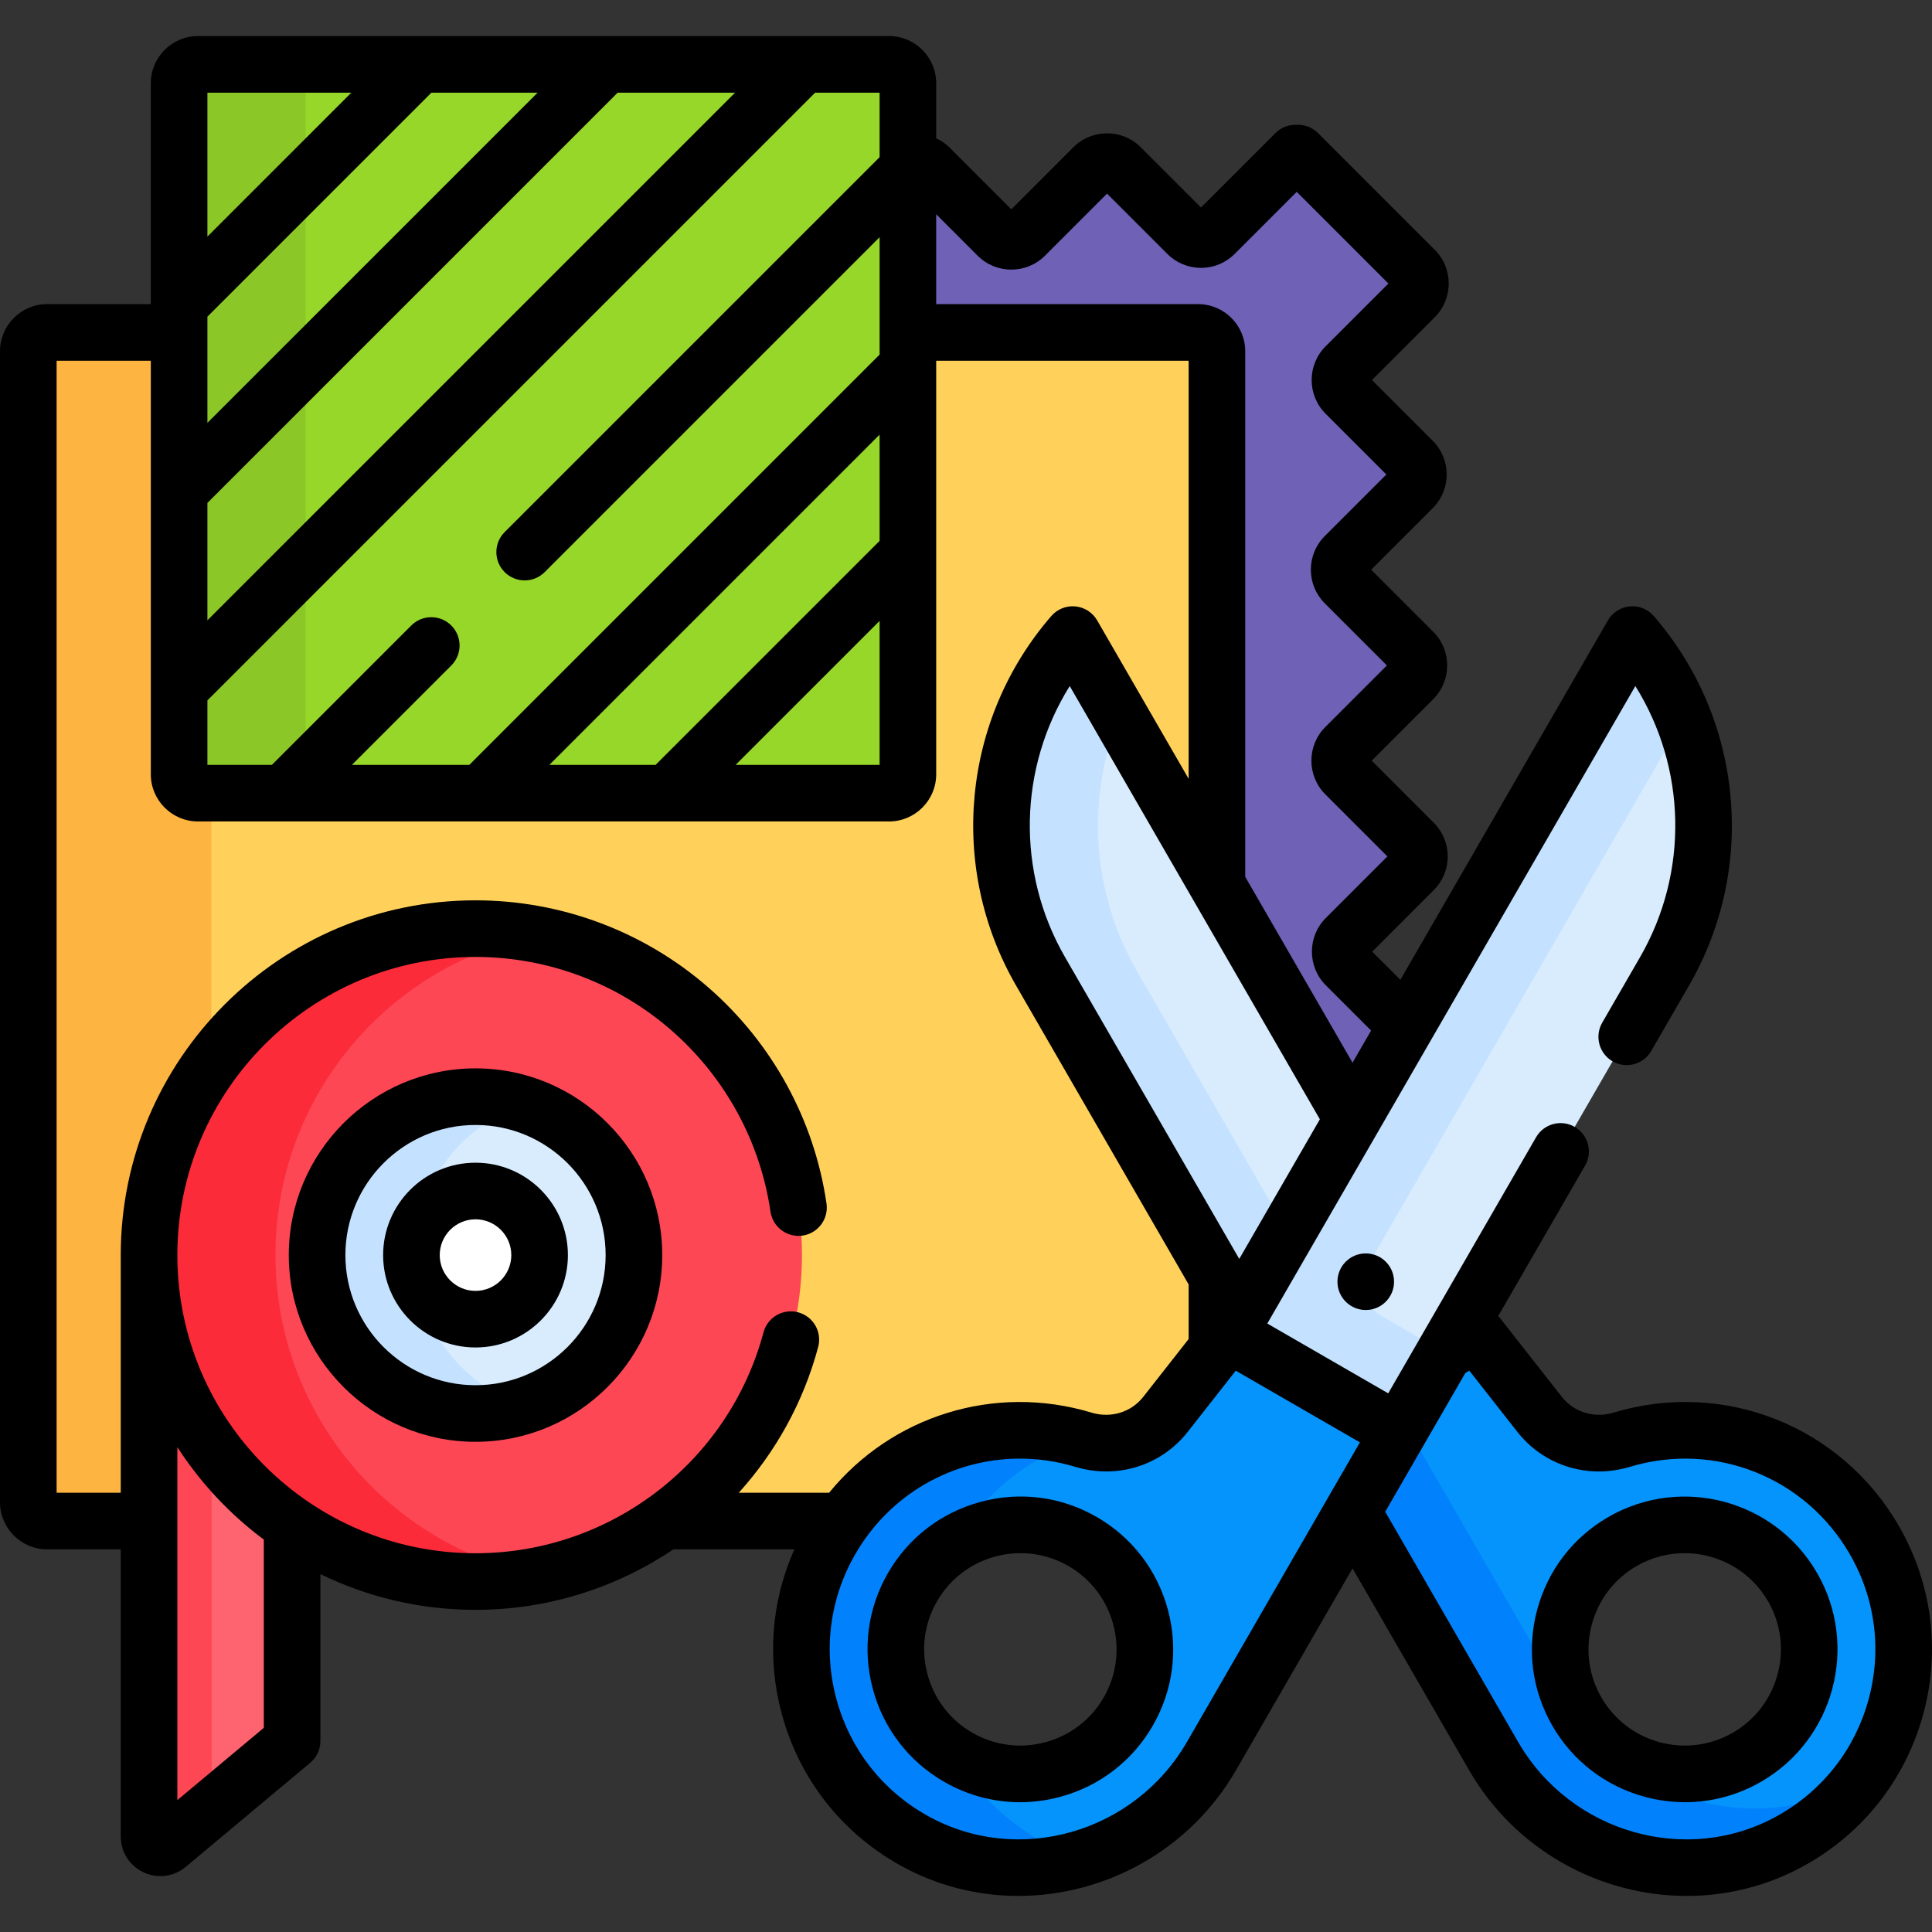 <svg id="Capa_1" enable-background="new 0 0 512 512" height="512" viewBox="0 0 512 512" width="512" xmlns="http://www.w3.org/2000/svg"><rect x="0" y="0" width="512" height="512" fill="#333333" stroke="none"/><g><g><g><path d="m240.602 88.096h76.898c2.761 0 5 2.239 5 5v141.244l35.96 62.285 14.289-24.75-16.067-16.067c-1.997-1.997-1.997-5.235 0-7.232l18.004-18.004c1.997-1.997 1.997-5.235 0-7.232l-18.139-18.139c-1.997-1.997-1.997-5.235 0-7.232l18.004-18.004c1.997-1.997 1.997-5.235 0-7.232l-18.139-18.139c-1.997-1.997-1.997-5.235 0-7.232l18.004-18.004c1.997-1.997 1.997-5.235 0-7.232l-17.801-17.801c-1.997-1.997-1.997-5.235 0-7.232l18.342-18.342c1.997-1.997 1.997-5.235 0-7.232l-30.948-30.949-.338.338-.338-.338-21.417 21.417c-1.997 1.997-5.235 1.997-7.232 0l-17.666-17.666c-1.997-1.997-5.235-1.997-7.232 0l-18.139 18.139c-1.997 1.997-5.235 1.997-7.232 0l-18.005-18.003c-1.573-1.573-3.908-1.887-5.808-.982z" fill="#6e61b6"/></g><g><path d="m317.5 88.096h-76.898v117.096c0 2.761-2.239 5-5 5h-183.135c-2.761 0-5-2.239-5-5v-117.096h-34.967c-2.761 0-5 2.239-5 5v305c0 2.761 2.239 5 5 5h28v-70.484c0-47.153 38.362-85.516 85.516-85.516s85.517 38.362 85.517 85.516c0 29.22-14.739 55.052-37.164 70.484h49.061c14.579-20.192 40.346-28.598 63.695-21.55 7.97 2.406 16.599-.175 21.739-6.724l13.636-17.372v-264.354c0-2.761-2.239-5-5-5z" fill="#ffd15b"/></g><g><path d="m39.5 332.612c0-18.986 6.132-36.53 16.5-50.797v-71.623h-3.533c-2.761 0-5-2.239-5-5v-117.096h-34.967c-2.761 0-5 2.239-5 5v305c0 2.761 2.239 5 5 5h27z" fill="#fdb441"/></g><g><path d="m235.601 210.193h-183.134c-2.761 0-5-2.239-5-5v-183.135c0-2.761 2.239-5 5-5h183.135c2.761 0 5 2.239 5 5v183.135c-.001 2.761-2.239 5-5.001 5z" fill="#97d729"/></g><g><path d="m81 205.193v-183.135c0-2.761 2.239-5 5-5h-33.533c-2.761 0-5 2.239-5 5v183.135c0 2.761 2.239 5 5 5h33.533c-2.762 0-5-2.239-5-5z" fill="#8bc727"/></g><g><path d="m39.5 332.612v154.065c0 2.546 2.971 3.935 4.924 2.301l32.987-27.583v-57.208c-22.88-15.567-37.911-41.813-37.911-71.575z" fill="#fe646f"/><path d="m39.5 332.612v154.065c0 2.546 2.971 3.935 4.924 2.301l11.664-9.753v-95.692c-10.423-14.288-16.588-31.88-16.588-50.921z" fill="#fd4755"/><g><circle cx="126.016" cy="332.612" fill="#fd4755" r="86.516"/></g><g><path d="m73 332.612c0-42.049 30.003-77.078 69.766-84.881-5.421-1.064-11.018-1.635-16.75-1.635-47.781 0-86.516 38.735-86.516 86.516s38.735 86.516 86.516 86.516c5.732 0 11.329-.571 16.75-1.635-39.763-7.803-69.766-42.831-69.766-84.881z" fill="#fb2b3a"/></g><g><circle cx="126.016" cy="332.612" fill="#d8ecfe" r="41.984"/></g><g><path d="m110 332.612c0-18.654 12.17-34.458 29-39.927-4.09-1.329-8.451-2.056-12.984-2.056-23.187 0-41.984 18.797-41.984 41.984s18.797 41.984 41.984 41.984c4.533 0 8.894-.727 12.984-2.056-16.83-5.471-29-21.274-29-39.929z" fill="#c4e2ff"/></g><circle cx="126.016" cy="332.612" fill="#fff" r="16.984"/></g></g><g><g><g><g><path d="m358.438 296.626-74.166-128.459c-21.568 24.893-24.988 60.72-8.52 89.243l52.663 91.216z" fill="#d8ecfe"/></g><g><path d="m341.206 326.473-39.874-69.063c-12.154-21.051-13.462-46.075-4.651-67.75l-12.409-21.493c-21.568 24.893-24.988 60.72-8.52 89.243l52.664 91.216z" fill="#c4e2ff"/></g><path d="m496.698 408.098c-13.728-23.778-41.75-34.158-66.946-26.552-7.97 2.406-16.599-.175-21.739-6.724l-16.74-21.327-8.436 4.87-24.398 42.26 37.368 64.724c15.938 27.605 51.182 37.938 78.992 22.359 28.257-15.828 38.043-51.647 21.899-79.61zm-33.73 57.579c-15.758 9.098-35.981 3.68-45.079-12.079-9.098-15.758-3.68-35.981 12.079-45.079s35.981-3.68 45.079 12.079 3.68 35.981-12.079 45.079z" fill="#0593fc"/><path d="m414.061 449.631-41.958-72.673-13.665 23.668 37.368 64.724c15.938 27.605 51.182 37.938 78.992 22.359 7.187-4.026 13.172-9.35 17.847-15.505-27.746 15.254-62.723 4.899-78.584-22.573z" fill="#0182fc"/></g><g><g><path d="m432.604 168.167c21.568 24.893 24.988 60.72 8.52 89.243l-70.486 122.086-45.033-26z" fill="#d8ecfe"/></g><g><path d="m362.604 335.192 83.52-144.661c-3.146-8.017-7.657-15.597-13.52-22.364l-107 185.329 45.033 26 12.176-21.089-16.549-9.555c-4.783-2.761-6.421-8.877-3.66-13.66z" fill="#c4e2ff"/></g><g><path d="m287.125 381.546c-25.196-7.605-53.218 2.774-66.946 26.552-16.144 27.963-6.358 63.781 21.899 79.61 27.81 15.579 63.054 5.246 78.992-22.359l49.568-85.854-45.033-26-16.74 21.327c-5.141 6.549-13.77 9.13-21.74 6.724zm-45.296 39.052c9.098-15.758 29.32-21.177 45.079-12.079 15.758 9.098 21.177 29.32 12.079 45.079s-29.32 21.177-45.079 12.079-21.177-29.32-12.079-45.079z" fill="#0593fc"/></g><g><g><path d="m275.657 487.709c-9.757-5.465-17.308-13.316-22.354-22.401-15.286-9.263-20.454-29.156-11.474-44.709 2.884-4.995 6.888-8.947 11.511-11.732.142-.255.271-.514.418-.768 7.682-13.306 19.842-22.413 33.476-26.524-.036-.011-.073-.018-.11-.029-25.196-7.606-53.218 2.774-66.946 26.552-16.144 27.963-6.358 63.781 21.899 79.61 14.163 7.934 30.25 9.134 44.736 4.769-3.804-1.168-7.543-2.745-11.156-4.768z" fill="#0182fc"/></g></g></g></g></g><g><path d="m126.016 283.128c-27.285 0-49.483 22.198-49.483 49.484 0 27.285 22.198 49.483 49.483 49.483 27.286 0 49.484-22.198 49.484-49.483s-22.198-49.484-49.484-49.484zm0 83.968c-19.015 0-34.483-15.469-34.483-34.483s15.469-34.484 34.483-34.484 34.484 15.47 34.484 34.484-15.47 34.483-34.484 34.483z"/><path d="m126.016 308.128c-13.5 0-24.483 10.983-24.483 24.484 0 13.5 10.983 24.483 24.483 24.483 13.501 0 24.484-10.983 24.484-24.483s-10.983-24.484-24.484-24.484zm0 33.968c-5.229 0-9.483-4.254-9.483-9.483s4.254-9.484 9.483-9.484 9.484 4.255 9.484 9.484-4.255 9.483-9.484 9.483z"/><path d="m426.218 402.025c-9.356 5.401-16.053 14.137-18.855 24.596s-1.37 21.371 4.031 30.728c5.402 9.356 14.137 16.053 24.596 18.855 3.498.938 7.046 1.401 10.57 1.401 7.014 0 13.932-1.837 20.158-5.433 19.34-11.165 25.99-35.983 14.824-55.324-11.167-19.338-35.983-25.991-55.324-14.823zm44.866 41.67c-1.766 6.589-5.979 12.089-11.866 15.487-12.175 7.029-27.803 2.844-34.834-9.334-3.398-5.887-4.298-12.757-2.532-19.346s5.979-12.089 11.866-15.487c4.006-2.312 8.384-3.411 12.707-3.411 8.819 0 17.409 4.573 22.127 12.744 3.399 5.887 4.298 12.758 2.532 19.347z"/><path d="m290.658 402.025c-9.355-5.403-20.271-6.835-30.728-4.031-10.459 2.802-19.194 9.498-24.596 18.854s-6.834 20.27-4.031 30.729c2.802 10.459 9.498 19.194 18.854 24.596 6.228 3.596 13.145 5.433 20.158 5.433 3.524 0 7.073-.464 10.57-1.401 10.459-2.803 19.194-9.499 24.596-18.855 5.402-9.355 6.834-20.269 4.031-30.728s-9.498-19.196-18.854-24.597zm1.834 47.823c-3.398 5.887-8.898 10.102-15.487 11.866-6.589 1.768-13.46.866-19.347-2.532s-10.101-8.898-11.866-15.487-.865-13.46 2.533-19.347 8.898-10.101 15.487-11.866c2.206-.591 4.442-.883 6.663-.883 4.414 0 8.767 1.155 12.683 3.416 5.887 3.398 10.102 8.898 11.866 15.487 1.766 6.589.866 13.459-2.532 19.346z"/><path d="m503.193 404.348c-15.286-26.476-46.373-38.809-75.608-29.981-5.107 1.538-10.474-.1-13.673-4.176v.001l-16.74-21.327c-.036-.046-.079-.083-.115-.128l23.009-39.853c2.071-3.587.842-8.174-2.745-10.245-3.59-2.07-8.175-.843-10.245 2.745l-39.183 67.866-32.043-18.5 97.537-168.939c13.5 21.615 14.27 49.286 1.242 71.849l-10.022 17.359c-2.071 3.587-.842 8.174 2.745 10.245 3.587 2.068 8.174.843 10.245-2.745l10.022-17.359c18.055-31.27 14.299-70.614-9.347-97.904-1.589-1.834-3.97-2.793-6.381-2.555-2.415.23-4.569 1.615-5.782 3.716l-54.99 95.244-7.469-7.468 16.317-16.316c2.382-2.383 3.694-5.551 3.694-8.92s-1.312-6.537-3.694-8.92l-16.452-16.451 16.317-16.316c4.918-4.918 4.918-12.921 0-17.839l-16.452-16.452 16.32-16.319c4.915-4.917 4.915-12.918-.001-17.837l-16.114-16.114 16.654-16.654c4.918-4.918 4.918-12.921 0-17.839l-30.948-30.948c-1.551-1.55-3.619-2.28-5.642-2.188-2.04-.092-4.091.639-5.641 2.188l-19.73 19.729-15.979-15.979c-4.92-4.918-12.92-4.918-17.84 0l-16.451 16.452-16.316-16.317c-1.071-1.07-2.292-1.895-3.59-2.498v-14.597c0-6.893-5.607-12.5-12.5-12.5h-183.135c-6.893 0-12.5 5.607-12.5 12.5v58.538h-27.467c-6.893 0-12.5 5.607-12.5 12.5v305c0 6.893 5.607 12.5 12.5 12.5h19.5v76.081c0 4.122 2.319 7.767 6.054 9.513 1.441.673 2.964 1.004 4.474 1.004 2.4 0 4.767-.838 6.708-2.461l32.987-27.583c1.705-1.425 2.689-3.532 2.689-5.754v-44.242c12.424 6.065 26.373 9.474 41.104 9.474 19.184 0 37.307-5.854 52.439-16.032h32.055c-6.131 13.78-7.314 29.112-3.258 43.867 4.681 17.023 15.747 31.154 31.16 39.788 9.917 5.556 20.732 8.191 31.459 8.19 22.909-.002 45.391-12.032 57.694-33.342l30.873-53.474 30.873 53.474c12.305 21.312 34.784 33.342 57.695 33.342 10.725 0 21.544-2.636 31.458-8.19 15.414-8.634 26.48-22.765 31.16-39.788 4.681-17.026 2.397-34.824-6.431-50.115zm-174.777-70.723-46.168-79.966c-13.026-22.562-12.257-50.233 1.242-71.849l66.288 114.814zm-69.326-265.859c4.918 4.916 12.919 4.915 17.837-.001l16.452-16.453 15.979 15.979c2.383 2.382 5.551 3.694 8.92 3.694 3.37 0 6.538-1.312 8.918-3.694l16.453-16.452 24.295 24.296-16.654 16.655c-4.918 4.918-4.918 12.921 0 17.839l16.114 16.114-16.317 16.316c-2.382 2.383-3.694 5.551-3.694 8.92 0 3.368 1.312 6.536 3.694 8.919l16.452 16.451-16.316 16.316c-4.918 4.919-4.918 12.921 0 17.84l16.452 16.451-16.317 16.316c-4.918 4.919-4.918 12.921.001 17.84l11.997 11.996-4.917 8.516-28.439-49.254v-139.274c0-6.893-5.607-12.5-12.5-12.5h-69.398v-23.82zm-204.123-43.208h38.145l-38.145 38.145zm0 59.358 59.358-59.358h28.149l-87.508 87.507v-28.149zm0 49.363 108.721-108.721h31.112l-139.833 139.833zm0 52.327 161.048-161.048h17.087v17.087l-99.365 99.365c-2.929 2.93-2.929 7.678 0 10.607 1.465 1.464 3.385 2.196 5.304 2.196s3.839-.732 5.304-2.196l88.758-88.758v31.111l-108.723 108.723h-31.111l26.326-26.326c2.929-2.93 2.929-7.678 0-10.607-2.93-2.928-7.678-2.928-10.607 0l-36.934 36.934h-17.087zm118.776 17.087h-28.149l87.508-87.508v28.149zm59.359-38.145v38.144h-38.145zm-163.19 293.343-22.912 19.158v-93.544c6.121 9.47 13.894 17.776 22.912 24.503zm-22.912-125.278c0-43.57 35.446-79.017 79.016-79.017 19.095 0 37.524 6.902 51.895 19.436 14.235 12.415 23.567 29.488 26.277 48.073.599 4.1 4.418 6.93 8.504 6.34 4.099-.598 6.938-4.405 6.34-8.504-3.228-22.127-14.329-42.446-31.262-57.213-17.103-14.917-39.034-23.132-61.754-23.132-51.841 0-94.016 42.176-94.016 94.017v62.983h-17v-300h24.967v109.597c0 6.893 5.607 12.5 12.5 12.5h183.135c6.893 0 12.5-5.607 12.5-12.5v-109.597h66.898v110.793l-24.233-41.972c-1.213-2.101-3.367-3.485-5.782-3.716-2.408-.236-4.792.722-6.381 2.555-23.645 27.289-27.4 66.634-9.347 97.904l45.743 79.228v14.47l-12.036 15.333c-3.2 4.076-8.565 5.712-13.673 4.175-25.783-7.783-53.01.901-69.567 21.229h-23.948c9.758-10.785 17.112-23.906 21.052-38.635 1.07-4.002-1.306-8.113-5.307-9.184-4-1.071-8.113 1.307-9.184 5.307-9.221 34.47-40.606 58.544-76.323 58.544-43.568.001-79.014-35.445-79.014-79.014zm267.575 128.987c-13.981 24.218-44.856 32.995-68.832 19.565-11.886-6.658-20.419-17.554-24.027-30.678-3.609-13.128-1.849-26.851 4.958-38.64 9.239-16.001 25.957-25.301 43.604-25.301 4.867 0 9.809.709 14.68 2.179 11.062 3.339 22.764-.3 29.806-9.272l12.725-16.21 32.904 18.997zm180.586-11.112c-3.607 13.124-12.141 24.02-24.026 30.678-23.973 13.429-54.852 4.652-68.833-19.565l-35.203-60.974 21.229-36.769 1.061-.613 12.725 16.21v.001c7.043 8.971 18.745 12.611 29.806 9.271 22.533-6.801 46.497 2.708 58.284 23.122 6.805 11.788 8.566 25.511 4.957 38.639z"/><circle cx="361.938" cy="339.666" r="7.5"/></g></g></svg>